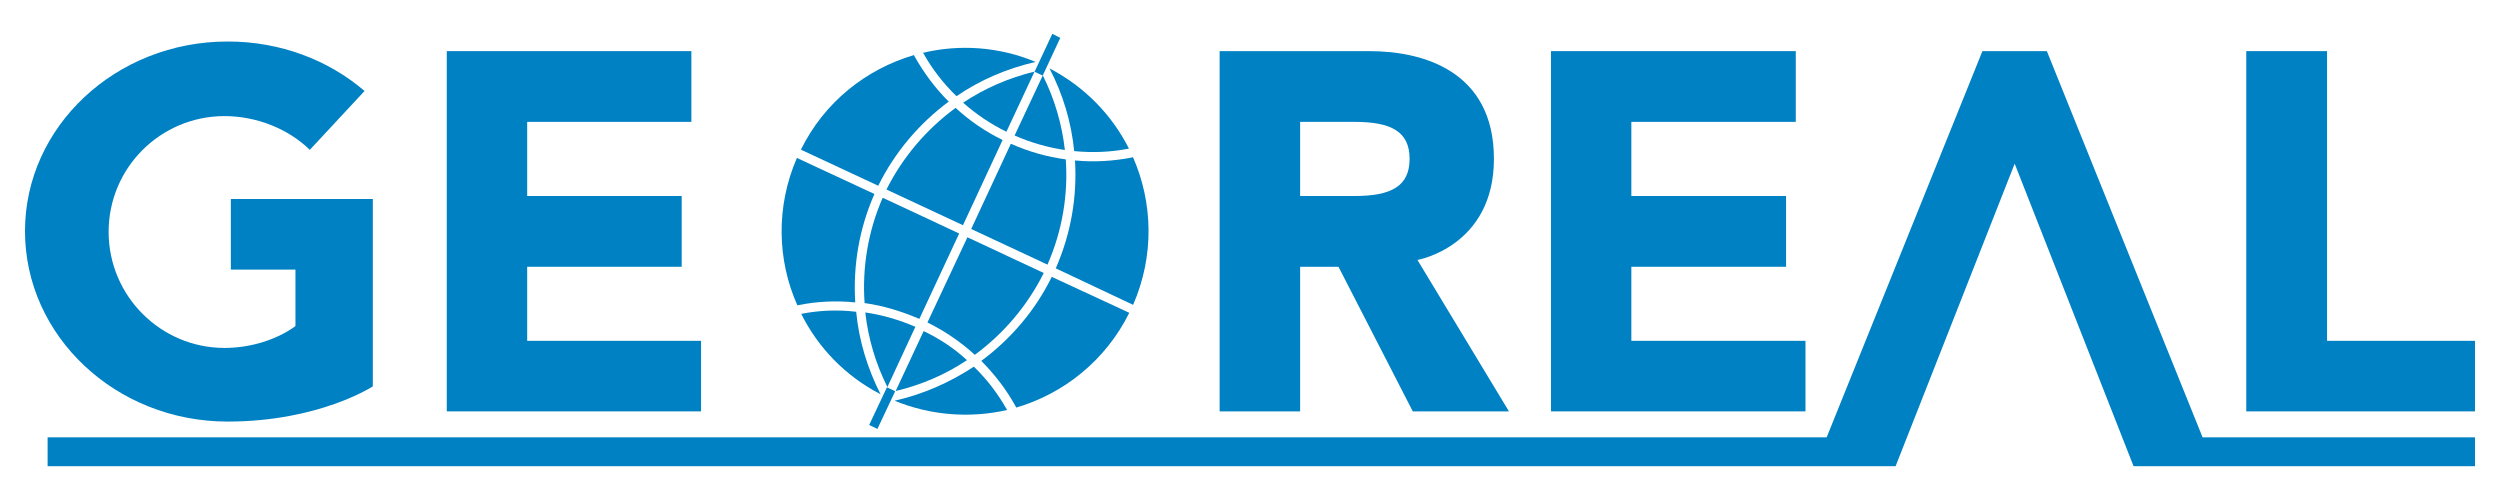 <?xml version="1.0" encoding="utf-8"?>
<!-- Generator: Adobe Illustrator 16.0.0, SVG Export Plug-In . SVG Version: 6.00 Build 0)  -->
<!DOCTYPE svg PUBLIC "-//W3C//DTD SVG 1.1//EN" "http://www.w3.org/Graphics/SVG/1.1/DTD/svg11.dtd">
<svg version="1.1" id="Vrstva_1" xmlns="http://www.w3.org/2000/svg" xmlns:xlink="http://www.w3.org/1999/xlink" x="0px" y="0px"
	 width="100px" height="20px" viewBox="0 0 100 20" enable-background="new 0 0 100 20" xml:space="preserve">
<polygon fill="#0081C3" points="88.104,17.494 81.874,2.045 79.297,2.045 73.066,17.494 1.904,17.494 1.904,18.648 75.824,18.648 
	80.587,6.547 85.343,18.648 99,18.648 99,17.494 "/>
<polygon fill="#0081C3" points="71.831,4.875 71.831,2.045 62.04,2.045 62.04,16.455 72.219,16.455 72.219,13.633 65.254,13.633 
	65.254,10.671 71.443,10.671 71.443,7.84 65.254,7.84 65.254,4.875 "/>
<polygon fill="#0081C3" points="27.655,4.875 27.655,2.045 17.871,2.045 17.871,16.455 28.042,16.455 28.042,13.633 21.087,13.633 
	21.087,10.671 27.268,10.671 27.268,7.84 21.087,7.84 21.087,4.875 "/>
<path fill="#0081C3" d="M56.384,6.354c0,1.104-0.748,1.486-2.196,1.486c-1.294,0-2.183,0-2.183,0V4.875c0,0,0.73,0,2.183,0
	C55.636,4.875,56.384,5.256,56.384,6.354z M60.358,16.455l-3.66-6.057c0,0,3.059-0.534,3.059-4.043c0-3.519-2.845-4.309-4.969-4.309
	h-6.003v14.41h3.22v-5.784h1.535l2.972,5.784H60.358z"/>
<polygon fill="#0081C3" points="89.851,2.045 89.851,16.455 99,16.455 99,13.633 93.082,13.633 93.082,2.045 "/>
<path fill="#0081C3" d="M14.913,15.455c0,0-2.153,1.408-5.806,1.408C4.632,16.863,1,13.445,1,9.246C1,5.062,4.632,1.66,9.106,1.66
	c2.117,0,4.033,0.744,5.477,1.979l-2.191,2.355c-0.845-0.832-2.124-1.35-3.409-1.35c-2.561,0-4.638,2.066-4.638,4.631
	c0,2.558,2.077,4.642,4.638,4.642c1.012,0,2.067-0.313,2.835-0.873v-2.26H9.234V7.96h5.679V15.455z"/>
<g>
	<g>
		<path fill="#0081C3" d="M34.247,12.471c-0.726-0.088-1.466-0.061-2.198,0.084c0.675,1.35,1.76,2.484,3.173,3.215
			C34.691,14.721,34.354,13.605,34.247,12.471z"/>
		<path fill="#0081C3" d="M35.783,16.029c1.479,0.605,3.051,0.701,4.501,0.371c-0.367-0.654-0.811-1.232-1.329-1.734
			C38,15.295,36.931,15.77,35.783,16.029z"/>
		<path fill="#0081C3" d="M34.21,12.096c-0.093-1.475,0.16-2.964,0.768-4.336l-3.102-1.442c-0.846,1.952-0.789,4.08,0.016,5.889
			h0.037C32.688,12.051,33.456,12.021,34.21,12.096z"/>
		<path fill="#0081C3" d="M39.251,14.436c0.544,0.547,1.005,1.148,1.376,1.822l0.026,0.045c1.9-0.561,3.57-1.881,4.519-3.791
			l-3.102-1.438C41.418,12.41,40.436,13.559,39.251,14.436z"/>
		<path fill="#0081C3" d="M35.496,15.482l1.119-2.41c-0.641-0.275-1.313-0.475-2.004-0.574
			C34.728,13.531,35.021,14.533,35.496,15.482z"/>
		<path fill="#0081C3" d="M43,6.418c0.091,1.464-0.168,2.95-0.77,4.316l3.094,1.46c0.854-1.961,0.796-4.09-0.008-5.914l-0.043,0.022
			C44.512,6.447,43.759,6.491,43,6.418z"/>
		<path fill="#0081C3" d="M37.95,4.064c-0.538-0.531-0.996-1.149-1.376-1.824l-0.016-0.037c-1.91,0.561-3.583,1.875-4.522,3.784
			l3.093,1.443C35.793,6.087,36.774,4.933,37.95,4.064z"/>
		<path fill="#0081C3" d="M42.968,6.044c0.725,0.073,1.465,0.042,2.19-0.1c-0.674-1.335-1.759-2.469-3.179-3.209
			C42.524,3.777,42.854,4.899,42.968,6.044z"/>
		<path fill="#0081C3" d="M41.425,2.477c-1.472-0.616-3.05-0.711-4.501-0.366c0.358,0.647,0.812,1.228,1.335,1.737
			C39.199,3.202,40.284,2.735,41.425,2.477z"/>
		<path fill="#0081C3" d="M35.826,15.641c1.026-0.244,1.99-0.658,2.852-1.234c-0.511-0.475-1.099-0.861-1.732-1.162L35.826,15.641z"
			/>
		<path fill="#0081C3" d="M37.098,12.898c0.694,0.346,1.326,0.775,1.894,1.295c1.155-0.85,2.11-1.971,2.757-3.273l-3.052-1.429
			L37.098,12.898z"/>
		<path fill="#0081C3" d="M40.434,5.75l-1.586,3.41l3.051,1.425c0.588-1.339,0.832-2.78,0.732-4.21
			C41.877,6.274,41.145,6.067,40.434,5.75z"/>
		<path fill="#0081C3" d="M34.584,12.123c0.738,0.1,1.486,0.332,2.19,0.633l1.593-3.416l-3.059-1.43
			C34.721,9.246,34.483,10.708,34.584,12.123z"/>
		<path fill="#0081C3" d="M41.712,3.015L40.584,5.42C41.239,5.708,41.913,5.9,42.595,6C42.48,4.976,42.187,3.964,41.712,3.015z"/>
		<path fill="#0081C3" d="M38.524,4.107c0.517,0.458,1.099,0.854,1.732,1.162l1.125-2.405C40.363,3.109,39.386,3.533,38.524,4.107z"
			/>
		<path fill="#0081C3" d="M35.459,7.581l3.059,1.428L40.104,5.6c-0.688-0.337-1.32-0.768-1.88-1.285
			C37.068,5.163,36.113,6.274,35.459,7.581z"/>
		<path fill="none" d="M45.324,12.195l-3.094-1.46c0.602-1.366,0.861-2.852,0.77-4.316c0.759,0.073,1.512,0.028,2.272-0.114
			l0.043-0.022c-0.05-0.108-0.1-0.214-0.157-0.337c-0.725,0.143-1.465,0.173-2.19,0.1c-0.114-1.145-0.444-2.268-0.989-3.309
			c-0.087-0.05-0.178-0.094-0.271-0.137c-0.093-0.044-0.189-0.078-0.283-0.122c-1.142,0.259-2.226,0.725-3.166,1.371
			c-0.524-0.509-0.978-1.09-1.335-1.737c-0.13,0.029-0.244,0.056-0.367,0.092l0.016,0.037c0.381,0.675,0.838,1.293,1.376,1.824
			c-1.176,0.869-2.157,2.023-2.822,3.366l-3.093-1.443c-0.029,0.05-0.057,0.108-0.085,0.158c-0.031,0.065-0.045,0.115-0.074,0.173
			l3.102,1.442c-0.608,1.372-0.861,2.861-0.768,4.336c-0.754-0.074-1.522-0.045-2.281,0.111h-0.037
			c0.05,0.117,0.107,0.248,0.157,0.348c0.732-0.145,1.472-0.172,2.198-0.084c0.107,1.135,0.444,2.25,0.976,3.299
			c0.093,0.051,0.187,0.086,0.28,0.146c0.093,0.027,0.187,0.086,0.28,0.113c1.148-0.26,2.217-0.734,3.172-1.363
			c0.518,0.502,0.962,1.08,1.329,1.734c0.13-0.045,0.244-0.072,0.37-0.098l-0.026-0.045c-0.371-0.674-0.832-1.275-1.376-1.822
			c1.185-0.877,2.167-2.025,2.819-3.361l3.102,1.438c0.031-0.041,0.057-0.102,0.086-0.143C45.28,12.297,45.309,12.234,45.324,12.195
			z M35.496,15.482c-0.474-0.949-0.768-1.951-0.885-2.984c0.691,0.1,1.363,0.299,2.004,0.574L35.496,15.482z M36.774,12.756
			c-0.704-0.301-1.452-0.533-2.19-0.633c-0.101-1.416,0.137-2.877,0.725-4.213l3.059,1.43L36.774,12.756z M38.518,9.009
			l-3.059-1.428c0.654-1.307,1.609-2.418,2.765-3.266c0.561,0.517,1.192,0.948,1.88,1.285L38.518,9.009z M40.257,5.27
			c-0.634-0.308-1.215-0.704-1.732-1.162c0.861-0.575,1.839-0.999,2.858-1.243L40.257,5.27z M41.712,3.015
			C42.187,3.964,42.48,4.976,42.595,6c-0.682-0.101-1.356-0.293-2.01-0.58L41.712,3.015z M35.826,15.641l1.119-2.396
			c0.634,0.301,1.222,0.688,1.732,1.162C37.816,14.982,36.852,15.396,35.826,15.641z M38.992,14.193
			c-0.567-0.52-1.199-0.949-1.894-1.295l1.599-3.408l3.052,1.429C41.102,12.223,40.147,13.344,38.992,14.193z M38.848,9.159
			l1.586-3.41c0.711,0.318,1.443,0.524,2.197,0.625c0.1,1.43-0.144,2.872-0.732,4.21L38.848,9.159z"/>
	</g>
	<polygon fill="#0081C3" points="42.093,1.353 41.382,2.872 41.709,3.022 42.411,1.515 	"/>
	
		<rect x="34.479" y="16.132" transform="matrix(0.426 -0.904 0.904 0.426 5.495 41.297)" fill="#0081C3" width="1.667" height="0.366"/>
</g>
</svg>
